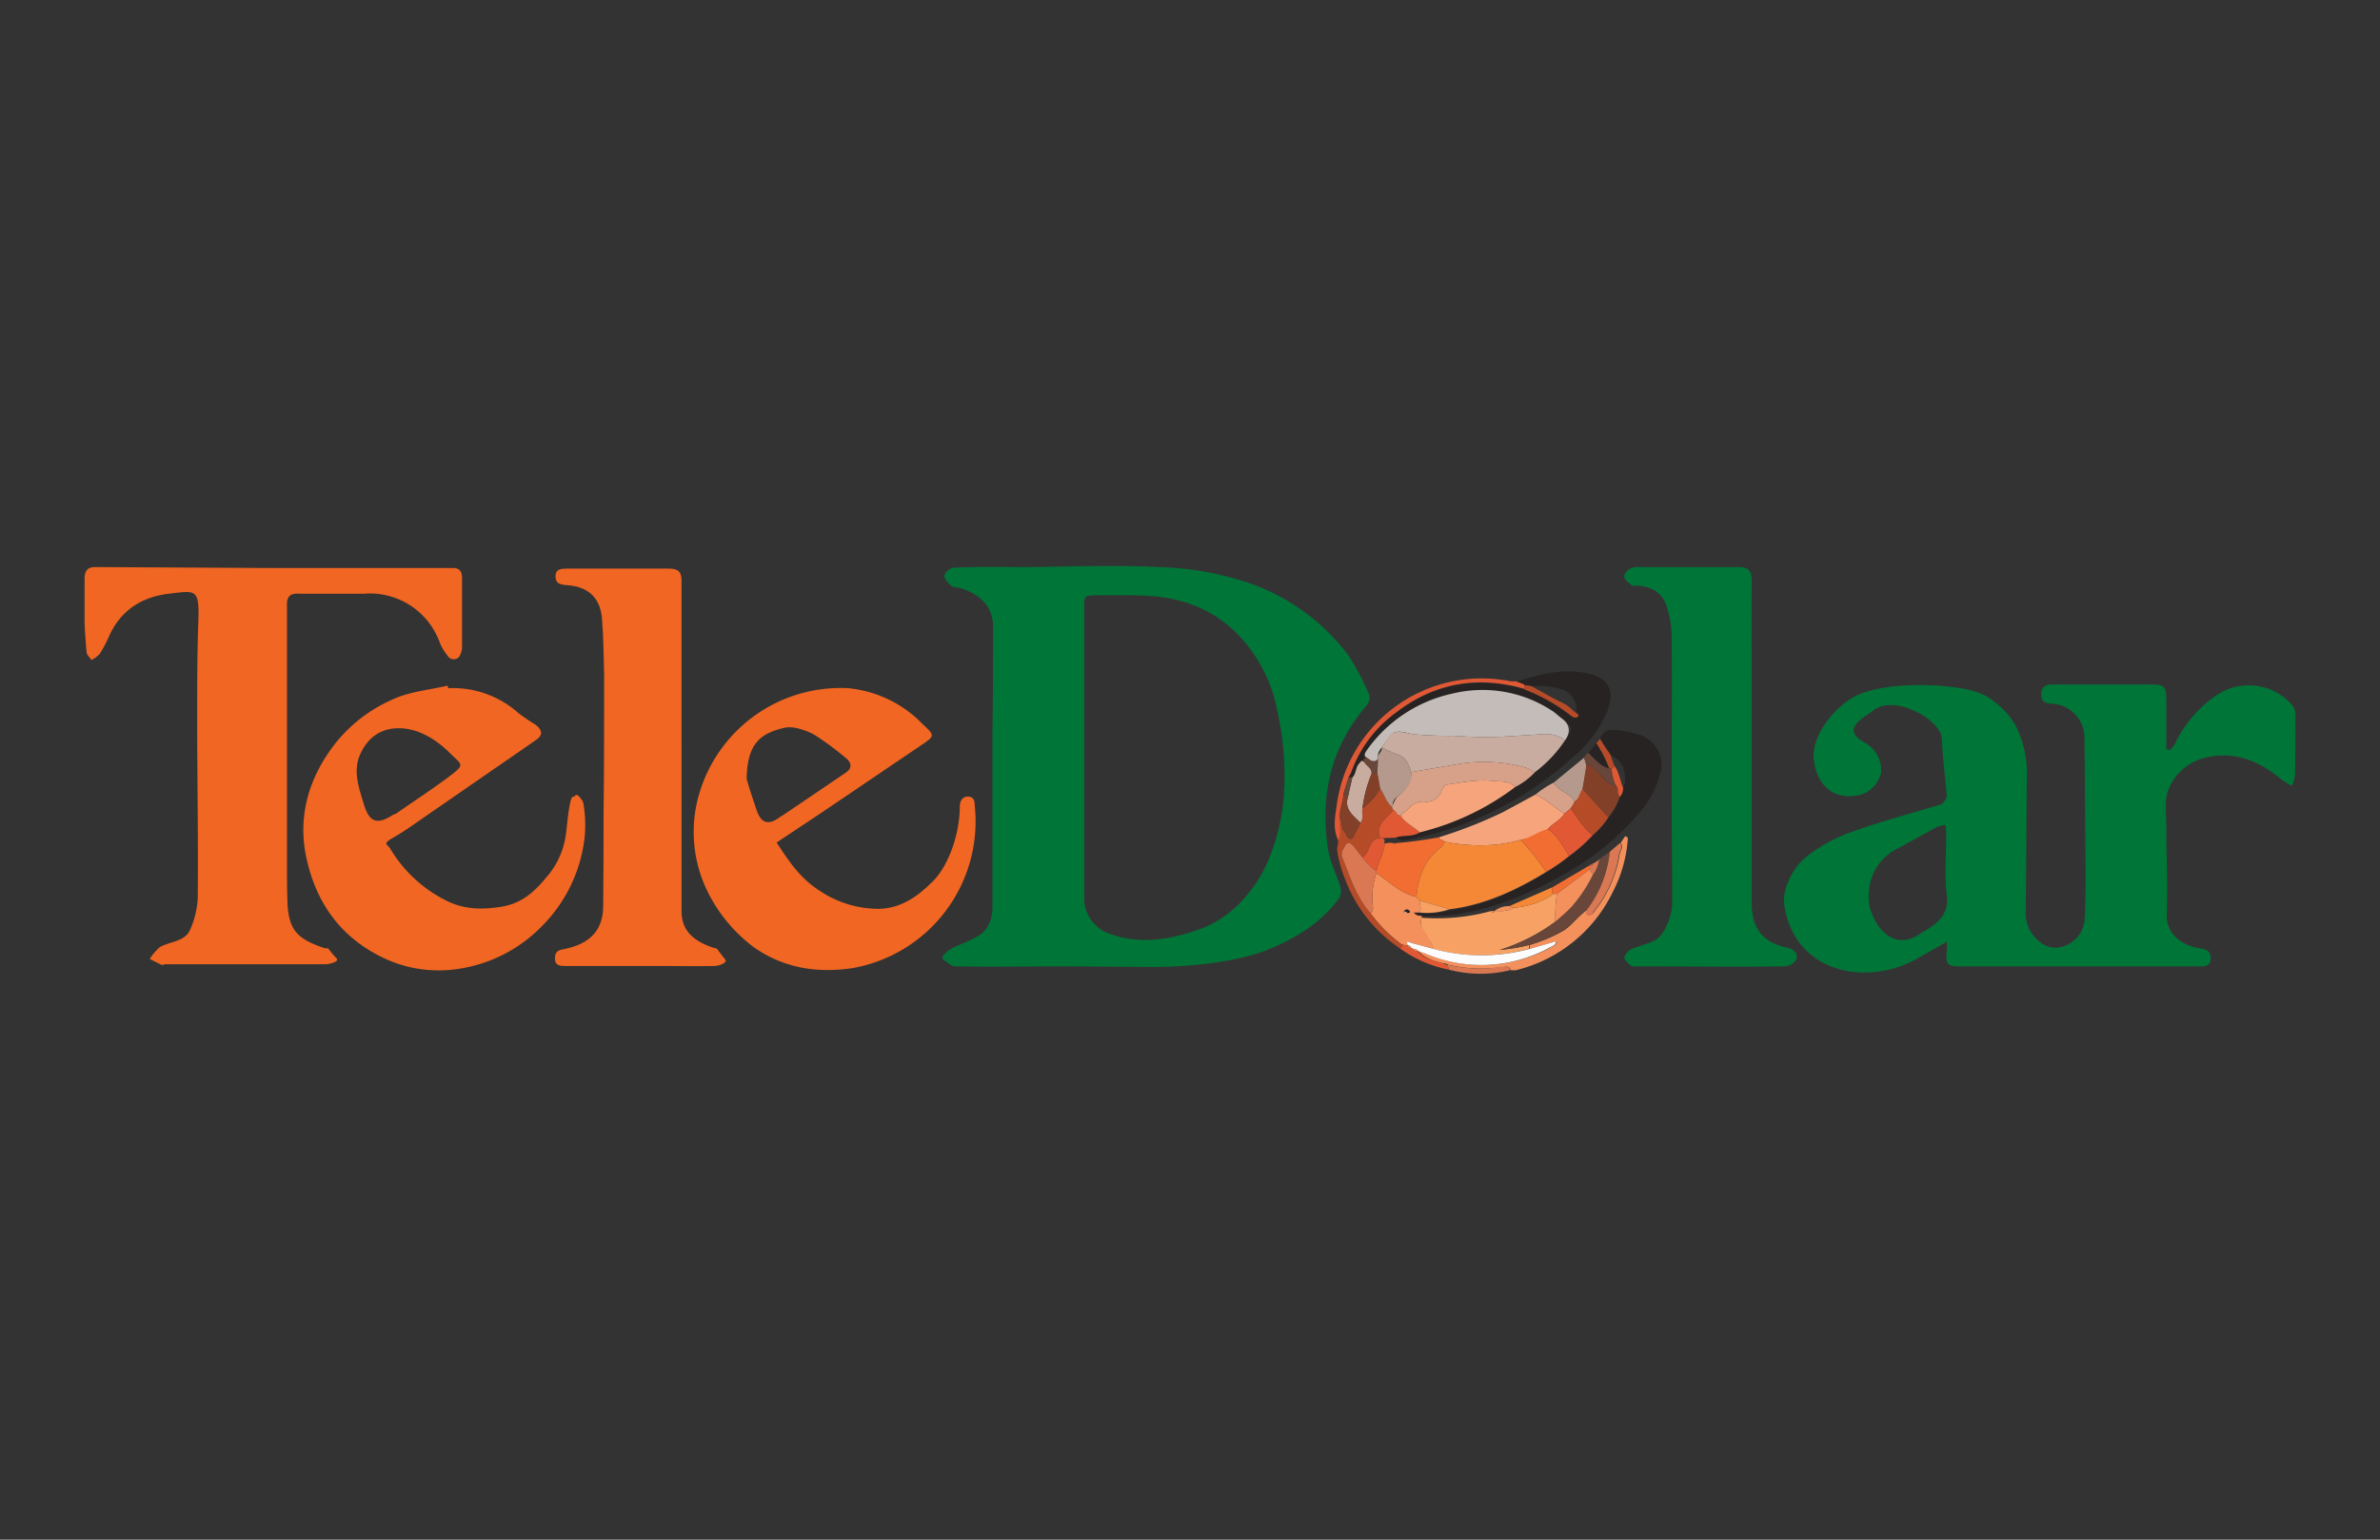 <svg id="Layer_1" data-name="Layer 1" xmlns="http://www.w3.org/2000/svg" width="1224" height="792" viewBox="0 0 1224 792"><rect x="0" y="0" width="1224" height="792" fill="#333333" stroke="none"/><title>Artboard 1</title><g id="kPGXip"><path d="M1001.2,484.5l-16.5,9.3c-25.3,13.5-61.5,6.6-67-27.7-1.1-7.4,2.2-14.6,6.6-20.6S941,432,951.5,428.2s16.7-5.5,25.5-8.2l20.9-6.1a6.5,6.5,0,0,0,3.3-4.4c-.8-9.9-2.2-19.5-2.5-29.4s-25-23.6-35.7-14.3l-3.6,2.5c-8.2,5.5-8.2,9.6.6,14.3a16.3,16.3,0,0,1,7.4,15.1,15.6,15.6,0,0,1-12.1,11.5c-12.9,2.2-21.1-5.7-22.5-18.6s12.1-28.6,23.1-33.3,28.8-5.7,43.6-4.4c9.7,1.1,19.3,2,26.7,8.5a39,39,0,0,1,10.1,11.3,53.1,53.1,0,0,1,6.1,25.3c-.3,24.1-.3,48.3-.6,72.2,0,8.8,7.5,17.3,15.1,17.3a15.8,15.8,0,0,0,15.1-13.2c.6-9.3.6-18.4.6-27.4-.3-22.3-.3-44.5-.6-66.8a17.5,17.5,0,0,0-17-18.1h0c-4.1-.3-5.5-1.9-5.2-5.5s2.7-4.4,6-4.4h50.6c6.6,0,7.7,1.1,7.7,7.7v25.5l1.6.6a11.6,11.6,0,0,0,3-3.6,62.3,62.3,0,0,1,22-25.2,29.6,29.6,0,0,1,38.2,5.7,7.5,7.5,0,0,1,1.6,5c0,10.4,0,20.8-.2,31a17.6,17.6,0,0,1-1.7,5.5l-4.9-3c-11.6-9.9-24.5-15.1-39.3-11.6a27.1,27.1,0,0,0-19.5,17.3c-1.9,5.5-.8,12.1-.8,18.2,0,15.1.8,29.9.2,45-.2,9.9,6.9,15.1,14.1,17l2.7.6c3.3.3,6,1.4,5.8,5.5s-3.6,3.8-6.1,3.8H1007.2c-5.5,0-6.8-1.6-6-7.4A45.1,45.1,0,0,0,1001.2,484.5Zm-40.1-25a26.1,26.1,0,0,0,.5,7.4c4.4,14.3,15.1,22,27.2,12.4l1.4-.6c6.6-4.1,12.1-8.5,11-17.8s-.3-21.7-.3-32.7c0-1.4-.3-2.8-.3-3.9l-4.1.9-20,11A26.4,26.4,0,0,0,961.1,459.5Z" fill="#007538"/><path d="M549.9,497.1c-19.5,0-39,.3-58.5,0-2.2,0-4.4-2.2-6.3-3.5s2.5-4.7,4.4-5.8,9.6-3.9,14-6.6,6.9-8.2,6.9-14.3V376.6c.3-18.2.3-36.3.3-54.4,0-9.4-5.8-16.2-16.3-19.5-1.6-.6-3.8-.3-5.2-1.4s-3.8-3.8-3.5-5.2a5.9,5.9,0,0,1,4.9-4.1c13.2-.6,26.1-.3,39.3-.3,21.9-.3,43.9-1.1,65.9,0a158.5,158.5,0,0,1,48.3,8.8,108.4,108.4,0,0,1,49.5,36.8,135.3,135.3,0,0,1,10.7,20.3,6.4,6.4,0,0,1-1.4,5.2c-18.7,21.7-24.2,47-19.8,74.7,1.1,6.3,4.2,12.1,6.1,18.4a7.3,7.3,0,0,1-.3,5.8c-9.3,12.9-22.2,20.9-37.1,26.9s-38.7,8.8-58.8,8.8Zm7.7-109.6v74.2A19.3,19.3,0,0,0,570,480.1c16.2,6,31.8,3.3,47.2-2.2S645,459,652.1,443a108.3,108.3,0,0,0,8.5-42.8,151.1,151.1,0,0,0-3.8-34.9,76.7,76.7,0,0,0-10.5-26.6c-12.9-20.4-32.1-31.1-56.3-32.2-8.2-.5-16.5-.3-24.7-.3s-7.7.3-7.7,7.7Z" fill="#007538"/><path d="M141,292.2h91.4c3.6-.2,5.2,1.4,5.2,5v34.3a9.6,9.6,0,0,1-.8,5,3.5,3.5,0,0,1-4.3,2.5,3.6,3.6,0,0,1-2.3-1.7,26.8,26.8,0,0,1-4.1-6.9,38.1,38.1,0,0,0-38.7-25H153.9c-4.7-.3-6.6,1.4-6.3,6.6V444.4c0,6,0,12.4.2,18.4.3,16.2,5.5,20.3,19.3,25h1.6a67.5,67.5,0,0,0,4.4,5.2c1.6,1.7-3.8,3-5.5,3H85.2c-.8,0-1.6.6-2.2.3l-6-3a27.6,27.6,0,0,1,5.2-6.1c5.2-3,12.9-2.7,15.6-9a45.8,45.8,0,0,0,3.9-16.2c.3-30.8-.3-61.3-.3-92,0-16.8,0-33.8.6-50.6s-1.4-15.6-15.1-14-24.5,8.3-30.5,21.2a73,73,0,0,1-5,9.6,13.1,13.1,0,0,1-4.4,3.3c-.8-1.4-2.2-2.5-2.4-3.6s-.9-10.4-1.1-15.4V298c0-3.6.8-6.3,5.5-6.3Z" fill="#f16622"/><path d="M399.4,433.4c6.3,9.6,12.1,18.4,22,24.7a54.4,54.4,0,0,0,30.7,9.4c11.6-.3,20.1-6.6,27.8-14.3s13.7-23.9,13.7-38.2c0-3.6,1.9-5.5,4.7-5.2s3,2.7,3,4.7A76.6,76.6,0,0,1,438.4,498c-18.4,2.7-35.4,0-50.8-10.8a80.1,80.1,0,0,1-24.2-29.6,69.5,69.5,0,0,1-3.5-50.3A75.8,75.8,0,0,1,436.2,354a61.5,61.5,0,0,1,36,16.2l2.2,2.2c6.3,5.8,6.6,6.1-.3,10.7l-50.8,34.4ZM384,400.7c1.1,3.9,3.1,10.2,5.3,16.5s6,7.4,11.5,3.3l3-1.9,30.8-20.9c3.5-2.2,3.8-4.9.5-7.7a152.6,152.6,0,0,0-16.7-12.3c-4.4-2.2-10.7-4.4-15.1-3.3C390.4,377.4,384.3,383.1,384,400.7Z" fill="#f16622"/><path d="M230.5,354a50.6,50.6,0,0,1,36,12.7,90.8,90.8,0,0,0,8.8,6c3.8,3,4.1,5.5,0,8.2l-56.9,39.3c-5.2,3.6-10.4,7.4-16.2,10.7s-3,3.3-1.6,5.5a69.7,69.7,0,0,0,28,26.4c9.6,5.2,19.5,5.2,29.4,3.6s16.7-7.4,22.8-14.9a41.8,41.8,0,0,0,10.1-21.4c.8-5.5,1.1-11,2.2-16.5s1.9-3,2.8-4.4,3.8,2.5,4.1,3.9a67.5,67.5,0,0,1,.8,16.2A76.5,76.5,0,0,1,279.1,476a75.2,75.2,0,0,1-44.2,22.5,66,66,0,0,1-35.4-4.7c-24.2-10.7-37.4-29.6-42.3-54.3-3.9-20.6,1.9-39.9,15.1-56.9a77.2,77.2,0,0,1,29.6-22.8c8.8-4.1,19-4.9,28.3-7.1ZM205,374.6c-9.4,0-16,5-19.8,13.5s-.6,17.3,1.9,25.5,5.8,11.6,15.1,5.5l1.4-.5c9-6.3,18.4-12.4,27.2-19s6.8-6,.5-12.3S215.7,374.6,205,374.6Z" fill="#f16622"/><path d="M900.9,383.4v81.3c0,12.9,5.8,20.3,18.4,22.8,3.6.8,5.3,3.3,4.7,5.8a7.8,7.8,0,0,1-5.8,3.8c-25.2.3-50.2,0-75.2,0-1.4,0-3,.3-3.9-.2s-3.5-2.8-3.8-4.2a6.9,6.9,0,0,1,3.6-4.4c4.1-1.9,9.3-2.7,13.1-5.2s7.7-11,8-18.1c0-19.5-.3-39-.3-58.5,0-26.9.3-53.8,0-80.8a49.7,49.7,0,0,0-2.2-12.6c-1.9-7.7-7.4-11.3-15.3-11.8-1.1,0-2.8.3-3.6-.6s-3.3-2.4-3.3-4.1,1.6-3.3,3-4.1a10.5,10.5,0,0,1,5.2-.8h50c6.3,0,7.4,1.9,7.4,8.2-.2,18.2,0,36.6,0,55v28.5Z" fill="#007538"/><path d="M350.5,384v84.6c0,9,4.7,14.8,15.4,18.6,1.1.6,2.5.3,3,1.1s2.8,3.6,4.1,5.3-3.5,3.3-5.4,3.3c-9.7.2-19.3,0-29.2,0H291.2c-3,0-5.8,0-5.8-3.9s2.2-4.4,5.3-4.9c13.1-2.8,19.2-9.9,19.5-21.2.2-15.6.2-31.3.2-46.9.3-24.5.3-48.7.3-73.1-.3-9.6-.3-19-1.1-28.6s-5.8-16.5-18.1-17.3c-3.6-.3-5.8-.8-5.8-4.6s3-3.9,6-3.9h52.2c4.7,0,6.6,1.4,6.6,6.1V384Z" fill="#f16622"/></g><path d="M779.8,350.7c11.5-3.8,23.1-6.8,35.4-4.6s15.7,9.3,11.3,20a61.4,61.4,0,0,1-17.6,23.4A175.2,175.2,0,0,1,724.1,432a7.7,7.7,0,0,1-6.4-1.1c3.9-1.6,8.6-.2,12.4-2.7l3-.8a133.6,133.6,0,0,0,46.2-22.6,35.8,35.8,0,0,0,10.1-7.6,66.3,66.3,0,0,0,15.4-16.3c4.4-6,4.4-6.5-1.4-11.2s-3.8-3.3-5.7-4.4a65.1,65.1,0,0,0-50.8-8.5,72.7,72.7,0,0,0-44.3,29.6c-1.1,2-1.1,2.5.6,3.6s-1.7.8-1.7,1.9-1.9,0-2.7,1.1-1.4,5.3-3.3,6.9h-1.9a11.9,11.9,0,0,0,1.3-2.5,65.9,65.9,0,0,1,22.8-30.5c19.8-15.3,42.1-19.2,66.2-12.3a90.5,90.5,0,0,1,24.2,13.7c2.5,1.9,2.8.6,2.5-1.6a11,11,0,0,0-8.5-12.4,45.1,45.1,0,0,0-14.6-1.4l-3.6-.5Z" fill="#282323"/><path d="M822.9,380.1c1.1-3.8,3.9-4.9,7.7-4.6a50,50,0,0,1,13.2,2.7,16,16,0,0,1,10.2,19,47.7,47.7,0,0,1-9.9,19.7,138.3,138.3,0,0,1-39,32.4c-18.7,10.7-38.2,19-59.9,21.5a130.1,130.1,0,0,1-14,.5,4,4,0,0,1-4.1-1.6h3a42.1,42.1,0,0,0,15.4-1.4c18.1-2.5,34.3-10.2,49.7-19.5a86.6,86.6,0,0,0,11.8-8.3,72.4,72.4,0,0,0,12.1-10.7,40.4,40.4,0,0,0,8-9,36.4,36.4,0,0,0,6-10.7,5.9,5.9,0,0,0,1.6-4.7,9.9,9.9,0,0,0,.9-6.3,11.6,11.6,0,0,0-7.4-10.7Z" fill="#282323"/><path d="M731.2,472.1a104.9,104.9,0,0,0,35.7-3.5c.6,1.1,1.1,1.1,1.7,0h0c3.2,0,6.8.5,9.8-1.7a39.8,39.8,0,0,0,20.6-7.1h1.7a75.8,75.8,0,0,0-.8,14.3,95.3,95.3,0,0,1-28.6,14.5,86.5,86.5,0,0,0,15.1-2.5v2a94.1,94.1,0,0,1-49.4,0c.2-2.5-2-3.9-2.8-5.8S729.3,476.5,731.2,472.1Z" fill="#f7a264"/><path d="M740,430.7a238.9,238.9,0,0,0,32.9-12.9l16.8-9.1c5.5,2.5,9.9,6.6,14.8,9.9-2.2,3.5-6,4.9-8.5,7.9s-9,4.7-14,5.5a69.4,69.4,0,0,1-18.7,2.8,89.3,89.3,0,0,1-20.6-1.9C742.2,431.8,740.3,432.3,740,430.7Z" fill="#f5a47c"/><path d="M731.2,472.1c-1.9,4.4,1.9,6.9,3.3,10.2s3,3.3,2.7,5.8L725.7,485c-.5-.2-3.3-1.9-1.6,1.4l-3.1-.5a73.2,73.2,0,0,1-16.2-16.2c2-1.4,1.1-3.3,1.1-5a37.6,37.6,0,0,1,2-15.6c6.5,4.4,12.3,10.4,20.6,12.3l1.6,1.9c0,2,1.1,4.2,0,6.1h-3a4,4,0,0,0,4.1,1.6Zm-7.1-2.4c.5-.3,1.3-.6.8-1.1a1.8,1.8,0,0,0-2.8,0C721,469.7,723.5,469.1,724.1,469.7Z" fill="#f3905c"/><path d="M728.5,461.4c-8.3-1.9-14.1-7.9-20.6-12.3v-.9c.8-4.9,3.8-9.3,4.3-14.2a8.3,8.3,0,0,1,4.4-.3c.3.5.6.8,1.1,0a209.5,209.5,0,0,0,22.3-3c.3,1.6,2.2,1.1,2.7,2.2a4.7,4.7,0,0,1-1.6,3C732.6,442.2,729.3,451.3,728.5,461.4Z" fill="#f16d31"/><path d="M704.8,469.7A73.2,73.2,0,0,0,721,485.9c.3.8-.2,1.3-1.1,1.9a74.2,74.2,0,0,1-28-35.2,65.1,65.1,0,0,1-4.1-14.5c-.5-2.2.8-4.1.3-6.1s.3-7.1,1.1-10.7c1.4,1.7.5,4.4,1.9,6.1s1.6,3.8,3.3,4.1,2.2-2.5,3-3.9a20.1,20.1,0,0,0,2.2-4.4c1.9-2.2.6-4.9,1.1-7.4a32.6,32.6,0,0,0,9.1-10.1c2.2,3,3,6.8,6,9.3l.8,1.7c-3.3,4.3-9.6,7.4-6.8,14.5h0c-3.6,0-4.7,2.8-5.8,5.2a9.2,9.2,0,0,1-3.3,4.7l-4.1-5.2c-2.5-3.3-4.1-3-5.5.5a4.7,4.7,0,0,0-.8,4.7C694.4,451,697.4,461.4,704.8,469.7Zm1.7-40.7v.6h0Z" fill="#b64b28"/><path d="M786.7,488.1v-2a82.3,82.3,0,0,0,17.8-7.6c4.4-3.1,7.4-7.5,11.8-10.5,0,.8-.5,2.5.6,2.8s2.5-.9,3-2a62.4,62.4,0,0,0,13.2-30.2c.5-1.3,2.2-3.3.3-4.9l2.4-3.6,1.4.8a69.2,69.2,0,0,1-7.7,27.8,74.9,74.9,0,0,1-50,40.4h-2.7c-.3-2.5-2.2-1.7-3.6-1.7s-5.5.8-8.5.8a78.9,78.9,0,0,1-20-1.9c-.6-.8-2-.5-2.8-.8s-9.3-1.9-12.3-6.3l3.8,1.3a73.1,73.1,0,0,0,63.7-3c1.4-.8,3.3-1.1,3.6-3.3Z" fill="#f3905c"/><path d="M816.1,468c-4.4,3-7.4,7.4-11.8,10.5a85.2,85.2,0,0,1-17.9,7.6,86.5,86.5,0,0,1-15.1,2.5,95.3,95.3,0,0,0,28.6-14.5c2.8-2.4,5.6-4.8,8.2-7.5a72.6,72.6,0,0,0,11.5-17.5,19.1,19.1,0,0,0,2.5-6.9l5.8-4.1A59.3,59.3,0,0,1,816.1,468Z" fill="#684639"/><path d="M689.2,421.3c-.8,3.6,1.1,7.4-1.1,10.7-2.8-6-1.4-12.3-.6-18.1a75.2,75.2,0,0,1,84.9-64.2,42,42,0,0,1,4.7.8h2.7l4.1,1.6v2.2c-24.1-6.9-46.4-3-66.2,12.4a64.9,64.9,0,0,0-22.8,30.5,11.2,11.2,0,0,1-1.3,2.4l-2.5,8Z" fill="#e15835"/><path d="M799,402.6l15.7-12.9c.3,1.4.8,2.5,1.1,3.9s-1.1,8.2-1.9,12.3-1.7,5-4.1,6.4C807.3,407.9,801.5,407,799,402.6Z" fill="#b5998c"/><path d="M709.8,431.2c-2.8-7.1,3.5-10.2,6.8-14.5,1.7.5,1.7,3,3.6,2.7,2.5,4.1,6.9,5.8,9.9,8.8-3.8,2.5-8.5,1.1-12.4,2.7Z" fill="#e15835"/><path d="M816.1,468a59.3,59.3,0,0,0,11.8-29.9l5.2-4.4c1.9,1.6.3,3.6-.3,4.9a61.5,61.5,0,0,1-13.2,30.2c-.5,1.1-1.3,2.8-3,2S816.1,468.8,816.1,468Z" fill="#d97853"/><path d="M799,402.6c2.5,4.4,8.3,5.3,10.8,9.7a17.5,17.5,0,0,1-2,3.5l-3.3,2.8c-4.9-3.3-9.3-7.4-14.8-9.9A51.4,51.4,0,0,1,799,402.6Z" fill="#d7a189"/><path d="M700.7,441.1a9.2,9.2,0,0,0,3.3-4.7c1.1-2.4,2.2-5.2,5.8-5.2s1.6,1.7,2.4,2.8-3.5,9.3-4.3,14.2A32.3,32.3,0,0,1,700.7,441.1Z" fill="#e15835"/><path d="M815.8,393.6c-.3-1.4-.8-2.5-1.1-3.9a4.7,4.7,0,0,1,2.2-2.4c3.3,3,6,6.8,10.7,7.9h1.1c.6,3.3,2.5,5.8,2.7,9.1-4.9-.3-6.3-4.7-9.6-7.1S818.8,393,815.8,393.6Z" fill="#684639"/><path d="M744.4,496.3a79.4,79.4,0,0,0,20,1.9c3.1,0,5.5-1.1,8.5-.8s3.3-.8,3.6,1.7a63.8,63.8,0,0,1-31.3-.3Z" fill="#d97853"/><path d="M799,459.8a39.8,39.8,0,0,1-20.6,7.1l-2.2-.8,22-9.6C798.2,457.6,797.7,459,799,459.8Z" fill="#f48837"/><path d="M799,459.8c-1.3-.8-.8-2.2-.8-3.3l19.2-11.3a3.2,3.2,0,0,1,.3,1.9l-17,12.7Z" fill="#f16d31"/><path d="M744.4,496.3l.8,2.5a63.7,63.7,0,0,1-25.3-11c.9-.6,1.4-1.1,1.1-1.9l3.1.5h0a1.3,1.3,0,0,0,1.6,1.1h0c.3.6.6.6,1.1.6h0c.3,1.3,1.4,1.1,2.5,1.1h0c3,4.4,7.9,4.6,12.3,6.3S743.8,495.5,744.4,496.3Z" fill="#e15835"/><path d="M827.6,395.2c-4.7-1.1-7.4-4.9-10.7-7.9l4.1-5A65.5,65.5,0,0,1,827.6,395.2Z" fill="#282323"/><path d="M827.6,395.2a65.5,65.5,0,0,0-6.6-12.9l1.9-2.2a85.2,85.2,0,0,0,5.3,8c.8,2.2,1.3,4.1,2.2,6a1.3,1.3,0,0,1-1.6,1.1h-1.2Z" fill="#b64b28"/><path d="M776.2,466.1l2.2.8c-3,2.2-6.6,1.7-9.8,1.7A11.8,11.8,0,0,1,776.2,466.1Z" fill="#f3905c"/><path d="M817.7,447.1a3.2,3.2,0,0,0-.3-1.9h1.4v-.8a16.5,16.5,0,0,0,3.6-2.2,19.1,19.1,0,0,1-2.5,6.9,1.7,1.7,0,0,1-2.2-2Z" fill="#d97853"/><path d="M768.6,468.6c-.6,1.1-1.1,1.1-1.7,0Z" fill="#f3905c"/><path d="M818.5,444.4v.8h-1.1Z" fill="#f16d31"/><path d="M717.7,433.7c-.5.8-.8.5-1.1,0Z" fill="#e15835"/><path d="M703.2,390c-1.7-1.1-1.7-1.6-.6-3.6a72.7,72.7,0,0,1,44.3-29.6,65.1,65.1,0,0,1,50.8,8.5c1.9,1.1,3.8,3,5.7,4.4s5.8,5.2,1.4,11.2c-4.4-3.8-9.9-3.5-14.8-3L771.8,379a215.4,215.4,0,0,1-24.1-.5,207.5,207.5,0,0,1-20.9-.8c-3-.6-7.1-2-9.6-.9s-4.4,5-6.6,7.7-1.9,3.6-1.9,5.5S704.8,392.2,703.2,390Z" fill="#c3bcb9"/><path d="M710.6,384.5c2.2-2.7,3.8-6.8,6.6-7.7s6.6.3,9.6.9a207.5,207.5,0,0,0,20.9.8,215.4,215.4,0,0,0,24.1.5l18.2-1.1c4.9-.5,10.4-.8,14.8,3a66.3,66.3,0,0,1-15.4,16.3l-3.8-2a78.6,78.6,0,0,0-35.4-2.2l-24.5,4.2c-1.1-3.9-2.7-7.7-6.9-9.1A59.9,59.9,0,0,1,710.6,384.5Z" fill="#c8ac9f"/><path d="M730.1,428.2c-3-3-7.4-4.7-9.9-8.8l4.4-3.6a9.5,9.5,0,0,1,7.7-3.5,8,8,0,0,0,9.1-5.8c.8-1.7,1.6-2.8,3.3-3,7.9-1.1,15.9-2.8,23.9-1.7,3.5.3,7.6-.3,10.7,3a133.6,133.6,0,0,1-46.2,22.6Z" fill="#f5a47c"/><path d="M779.3,404.8c-3.1-3.3-7.2-2.7-10.7-3-8-1.1-16,.6-23.9,1.7-1.7.2-2.5,1.3-3.3,3a8,8,0,0,1-9.1,5.8,9.5,9.5,0,0,0-7.7,3.5l-4.4,3.6c-1.9.3-1.9-2.2-3.6-2.7l-.8-1.7c1.1-1.9,1.7-4.4,3.6-5.8s7.1-6.6,6.3-12l24.5-4.2a78.6,78.6,0,0,1,35.4,2.2l3.8,2A35.8,35.8,0,0,1,779.3,404.8Z" fill="#d7a189"/><path d="M700.7,415.8c-.5,2.5.8,5.2-1.1,7.4-3.6-3.8-8.5-6.8-6.3-13.4l2.2-9.9c1.9-1.6,1.6-4.9,3.3-6.9s1.4-1.9,2.7-1.1,4.2,3.1,3.9,6.1A68.8,68.8,0,0,0,700.7,415.8Z" fill="#c8ac9f"/><path d="M787.5,352.9c5.2,2.8,10.2,5.8,15.4,8.3s4.9,3.8,7.7,5.5,0,3.5-2.5,1.6a90.5,90.5,0,0,0-24.2-13.7v-2.2Z" fill="#b64b28"/><path d="M705.4,398c.3-3-3-3.9-3.9-6.1s.6-1.9,1.7-1.9,3.6,4.1,5.5,0c0,2.8-.3,5.5-.3,8Z" fill="#684639"/><path d="M695.5,399.9c-.8,3.3-1.7,6.6-2.2,9.6s-1.7-1.1-2.2-1.6l2.5-8Z" fill="#684639"/><path d="M728.5,461.4c.8-10.1,4.1-19.2,12.6-25.5a4.7,4.7,0,0,0,1.6-3,89.3,89.3,0,0,0,20.6,1.9A69.4,69.4,0,0,0,782,432a129,129,0,0,1,13.2,16.5c-15.4,9.4-31.6,17-49.7,19.2l-15.4-4.4Z" fill="#f48837"/><path d="M795.2,448.5A129,129,0,0,0,782,432c5-.8,9.1-4.4,14-5.5,5.2,3.3,7.7,8.8,11,13.8A95.6,95.6,0,0,1,795.2,448.5Z" fill="#f16d31"/><path d="M815.8,393.6c3-.6,4.1,2.2,6,3.6s4.7,6.8,9.6,7.1,0,3.8,1.7,5.5a36.4,36.4,0,0,1-6,10.7l-13.2-14.6Z" fill="#824029"/><path d="M807,440.3c-3.3-5-5.8-10.5-11-13.8,2.5-3,6.3-4.4,8.5-7.9l3.3-2.8c3.6,5,6.6,10.2,11.3,13.8A77.2,77.2,0,0,1,807,440.3Z" fill="#e15835"/><path d="M819.1,429.6c-4.7-3.6-7.7-8.8-11.3-13.8a17.5,17.5,0,0,0,2-3.5c2.4-1.4,2.4-4.4,4.1-6.4l13.2,14.6A43.2,43.2,0,0,1,819.1,429.6Z" fill="#b64b28"/><path d="M730.1,463.3l15.4,4.4a36.6,36.6,0,0,1-15.4,1.7C731.2,467.5,730.1,465.3,730.1,463.3Z" fill="#f7a264"/><path d="M830.4,394.1c2.4,3.3,2.7,7.4,4.3,11a5.9,5.9,0,0,1-1.6,4.7c-1.7-1.7-.3-3.9-1.7-5.5s-2.1-5.8-2.7-9.1a1.3,1.3,0,0,0,1.6-1Z" fill="#e15835"/><path d="M786.7,488.1l13.7-3.9c-.3,2.2-2.2,2.5-3.6,3.3a73.1,73.1,0,0,1-63.7,3l-3.8-1.3h0a2.7,2.7,0,0,0-2.5-1.1h0l-1.1-.6h0a1.4,1.4,0,0,0-1.6-1.1h0c-1.7-3.3,1.1-1.6,1.6-1.4l11.5,3.1A94.5,94.5,0,0,0,786.7,488.1Z" fill="#fdfcfc"/><path d="M817.7,447.1a1.7,1.7,0,0,0,1.3,2h.6a72.6,72.6,0,0,1-11.5,17.5c-2.6,2.7-5.4,5.1-8.2,7.5a75.8,75.8,0,0,1,.8-14.3Z" fill="#f3905c"/><path d="M700.7,441.1a32.3,32.3,0,0,0,7.2,7.1v.9a37.6,37.6,0,0,0-2,15.6c0,1.7.9,3.6-1.1,5-7.4-8.3-10.4-18.7-14.5-28.6a4.7,4.7,0,0,1,.8-4.7c1.4-3.5,3-3.8,5.5-.5Z" fill="#d97853"/><path d="M722.1,468.6c1.1-1.1,2.2-.9,2.8,0s-.3.8-.8,1.1Z" fill="#282323"/><path d="M722.1,468.6l2,1.1C723.5,469.1,721.9,470.5,722.1,468.6Z" fill="#c8ac9f"/><path d="M708.4,398c0-2.5.3-5.2.3-8s2.4-3.3,1.9-5.5a59.9,59.9,0,0,0,8.2,3.6c4.2,1.4,5.8,5.2,6.9,9.1s-2.2,9-6.3,12-2.5,3.9-3.6,5.8c-3-2.5-3.8-6.3-6-9.3S709,400.7,708.4,398Z" fill="#b5998c"/><path d="M691.1,407.9c.5.5.8,1.6,2.2,1.6-2.2,6.9,2.7,9.9,6.3,13.7a20.1,20.1,0,0,1-2.2,4.4c-.8,1.4-.8,4.2-3,3.9s-2.2-2.8-3.3-4.1-.5-4.4-1.9-6.1S690.6,412.3,691.1,407.9Z" fill="#824029"/><path d="M708.4,398c.6,2.7,1.1,5.2,1.4,7.7a32.6,32.6,0,0,1-9.1,10.1,68.8,68.8,0,0,1,4.7-17.8Z" fill="#824029"/><path d="M726.8,488.1a2.7,2.7,0,0,1,2.5,1.1C728.2,489.2,727.1,489.4,726.8,488.1Z" fill="#f3905c"/><path d="M724.1,486.4a1.4,1.4,0,0,1,1.6,1.1h0a1.3,1.3,0,0,1-1.6-1Z" fill="#f3905c"/><path d="M725.7,487.5l1.1.6C726.3,488.1,726,488.1,725.7,487.5Z" fill="#f3905c"/></svg>